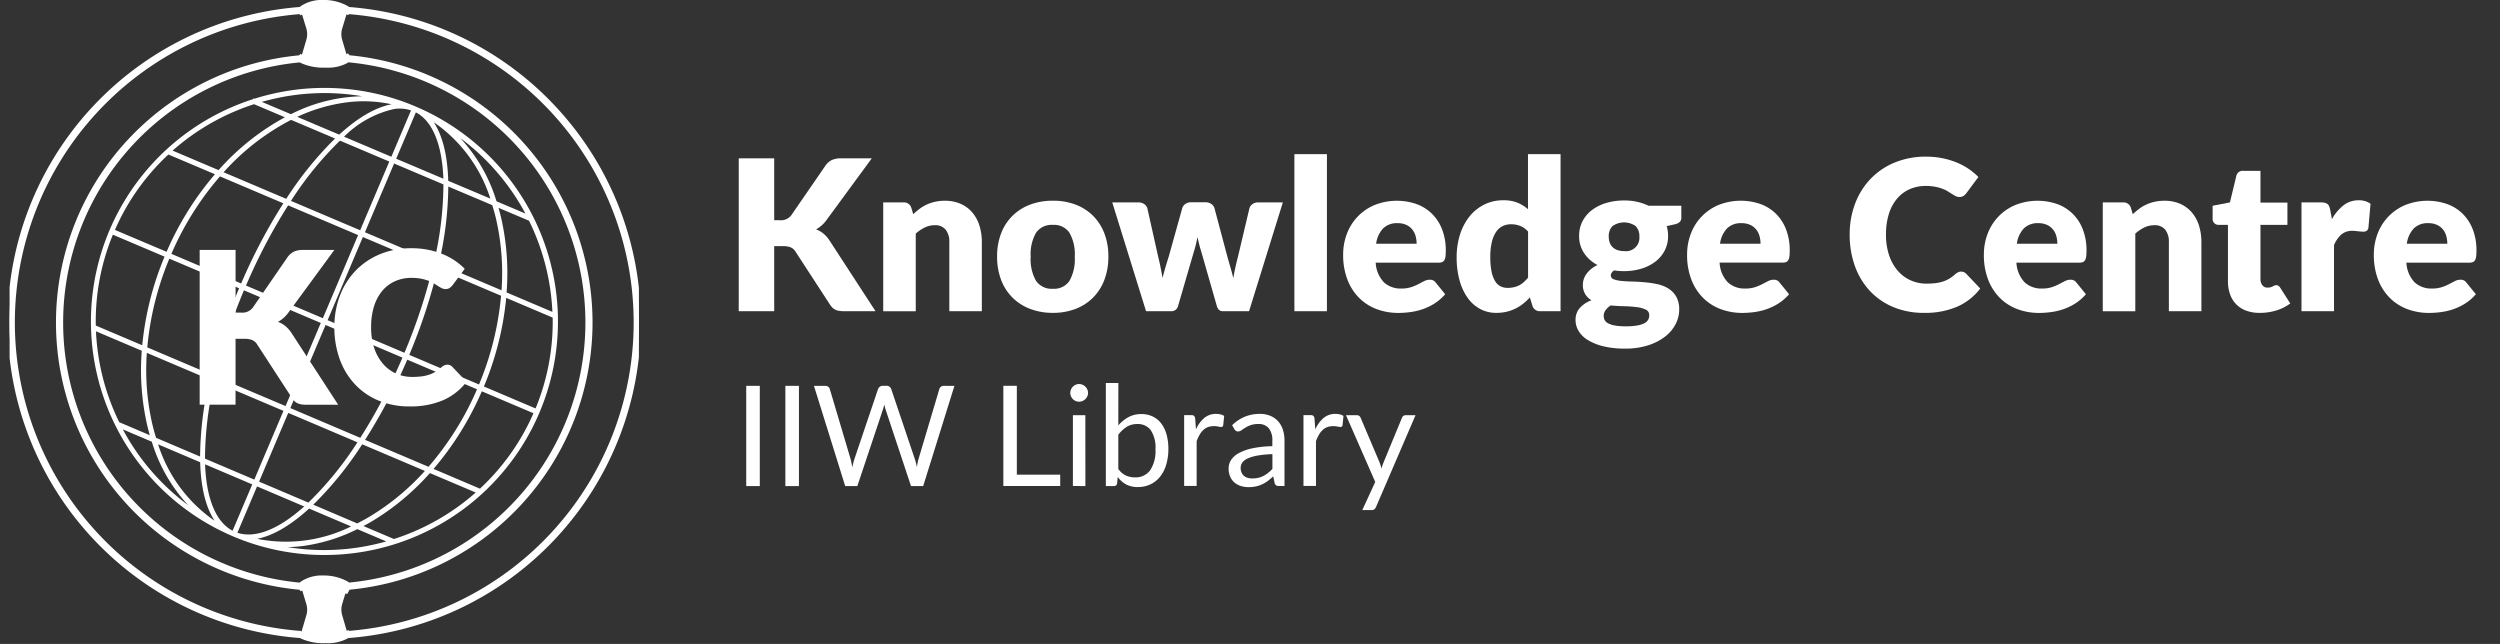 <svg xmlns="http://www.w3.org/2000/svg" xmlns:xlink="http://www.w3.org/1999/xlink" width="264" height="68" viewBox="0 0 264 68">
  <rect x="0" y="0" width="264" height="68" fill="#333333" stroke="none"/>
  <defs>
    <clipPath id="clip-path">
      <rect id="Rettangolo_3" data-name="Rettangolo 3" width="66.456" height="67.914" fill="#fff" stroke="#fff" stroke-width="0.4"/>
    </clipPath>
    <clipPath id="clip-logo_iiw_kc_knowledgecentre_white">
      <rect width="264" height="68"/>
    </clipPath>
  </defs>
  <g id="logo_iiw_kc_knowledgecentre_white" clip-path="url(#clip-logo_iiw_kc_knowledgecentre_white)">
    <g id="Raggruppa_395" data-name="Raggruppa 395">
      <g id="Raggruppa_394" data-name="Raggruppa 394">
        <g id="Raggruppa_368" data-name="Raggruppa 368">
          <rect id="Rettangolo_72" data-name="Rettangolo 72" width="264" height="68" fill="none"/>
          <g id="Raggruppa_367" data-name="Raggruppa 367">
            <path id="Tracciato_130" data-name="Tracciato 130" d="M45.45,15.591h.6a1.359,1.359,0,0,0,1.2-.521L50.879,9.8a1.787,1.787,0,0,1,.692-.582,2.334,2.334,0,0,1,.925-.161h3.257L50.967,15.58a3.261,3.261,0,0,1-1.1.975,2.691,2.691,0,0,1,.764.432,3.251,3.251,0,0,1,.643.72l4.875,7.49H52.807a2.911,2.911,0,0,1-.548-.044,1.405,1.405,0,0,1-.393-.133,1.132,1.132,0,0,1-.288-.216,2.144,2.144,0,0,1-.233-.294l-3.656-5.617a1.1,1.1,0,0,0-.5-.438,2.186,2.186,0,0,0-.825-.127H45.45V25.2H41.705V9.054H45.45Z" transform="translate(36.306 7.665)" fill="#fff"/>
            <path id="Tracciato_131" data-name="Tracciato 131" d="M53.136,12.9a8.344,8.344,0,0,1,.687-.576,4.023,4.023,0,0,1,.759-.449,4.5,4.5,0,0,1,.875-.288,4.7,4.7,0,0,1,1.025-.105,4.022,4.022,0,0,1,1.667.327,3.46,3.46,0,0,1,1.224.909,3.921,3.921,0,0,1,.753,1.385,5.743,5.743,0,0,1,.255,1.745v7.3H56.947v-7.3a2.009,2.009,0,0,0-.388-1.313,1.393,1.393,0,0,0-1.141-.471,2.4,2.4,0,0,0-1.058.238,4.258,4.258,0,0,0-.958.648v8.2H49.967V11.656h2.127a.808.808,0,0,1,.842.576Z" transform="translate(43.301 9.718)" fill="#fff"/>
            <path id="Tracciato_132" data-name="Tracciato 132" d="M62.377,11.478a6.636,6.636,0,0,1,2.382.41A5.224,5.224,0,0,1,66.6,13.062a5.29,5.29,0,0,1,1.2,1.856,6.7,6.7,0,0,1,.427,2.454,6.816,6.816,0,0,1-.427,2.476,5.327,5.327,0,0,1-1.2,1.872,5.25,5.25,0,0,1-1.845,1.185,6.556,6.556,0,0,1-2.382.415,6.633,6.633,0,0,1-2.4-.415,5.353,5.353,0,0,1-1.861-1.185,5.249,5.249,0,0,1-1.208-1.872,6.816,6.816,0,0,1-.427-2.476,6.7,6.7,0,0,1,.427-2.454,5.213,5.213,0,0,1,1.208-1.856,5.327,5.327,0,0,1,1.861-1.174,6.713,6.713,0,0,1,2.4-.41m0,9.3a1.951,1.951,0,0,0,1.745-.836,4.626,4.626,0,0,0,.56-2.543,4.6,4.6,0,0,0-.56-2.537,1.955,1.955,0,0,0-1.745-.831,2,2,0,0,0-1.784.831,4.56,4.56,0,0,0-.565,2.537,4.59,4.59,0,0,0,.565,2.543,2,2,0,0,0,1.784.836" transform="translate(48.817 9.717)" fill="#fff"/>
            <path id="Tracciato_133" data-name="Tracciato 133" d="M81.08,11.579,77.513,23.068H74.721a.559.559,0,0,1-.377-.133.9.9,0,0,1-.244-.443l-1.64-5.728q-.122-.388-.216-.764t-.172-.764q-.078.388-.172.776t-.216.776l-1.662,5.706a.707.707,0,0,1-.731.576H66.633L63.065,11.579h2.748a1.058,1.058,0,0,1,.615.172.855.855,0,0,1,.338.427l1.152,5.152q.144.587.255,1.136t.2,1.1q.144-.554.3-1.1t.349-1.136l1.44-5.163a.864.864,0,0,1,.332-.427.975.975,0,0,1,.576-.172H72.9a1.058,1.058,0,0,1,.615.172.855.855,0,0,1,.338.427l1.374,5.163q.166.587.327,1.141t.294,1.119q.089-.554.211-1.108t.277-1.152l1.219-5.152a.864.864,0,0,1,.332-.427.975.975,0,0,1,.576-.172Z" transform="translate(54.389 9.793)" fill="#fff"/>
            <rect id="Rettangolo_70" data-name="Rettangolo 70" width="3.435" height="16.586" transform="translate(136.688 16.278)" fill="#fff"/>
            <path id="Tracciato_134" data-name="Tracciato 134" d="M79.706,18.016a3.239,3.239,0,0,0,.875,2.088,2.6,2.6,0,0,0,1.828.648,3.272,3.272,0,0,0,1.03-.144,5.2,5.2,0,0,0,.77-.321q.338-.177.62-.321a1.288,1.288,0,0,1,.593-.144.71.71,0,0,1,.62.3l1,1.23a5.105,5.105,0,0,1-1.147.992,5.959,5.959,0,0,1-1.263.6,6.846,6.846,0,0,1-1.3.3,9.727,9.727,0,0,1-1.235.083,6.45,6.45,0,0,1-2.266-.393,5.206,5.206,0,0,1-1.85-1.169,5.515,5.515,0,0,1-1.252-1.928,7.2,7.2,0,0,1-.46-2.681,6.068,6.068,0,0,1,.393-2.183,5.3,5.3,0,0,1,2.914-3.036,6.359,6.359,0,0,1,4.454-.1,4.54,4.54,0,0,1,1.629,1.03,4.7,4.7,0,0,1,1.064,1.656,6.078,6.078,0,0,1,.382,2.221,4.85,4.85,0,0,1-.033.632,1,1,0,0,1-.122.388.464.464,0,0,1-.238.2,1.116,1.116,0,0,1-.382.055Zm4.321-1.994a3.031,3.031,0,0,0-.105-.8,1.934,1.934,0,0,0-.343-.692,1.748,1.748,0,0,0-.626-.493,2.141,2.141,0,0,0-.942-.188,2.055,2.055,0,0,0-1.529.56,2.915,2.915,0,0,0-.731,1.612Z" transform="translate(65.569 9.718)" fill="#fff"/>
            <path id="Tracciato_135" data-name="Tracciato 135" d="M93.731,8.814V25.4H91.6a.808.808,0,0,1-.842-.576l-.266-.875a6.735,6.735,0,0,1-.72.665,4.529,4.529,0,0,1-.814.515,4.308,4.308,0,0,1-.942.332,4.849,4.849,0,0,1-1.091.116,3.539,3.539,0,0,1-1.662-.4,3.83,3.83,0,0,1-1.318-1.152,5.815,5.815,0,0,1-.87-1.845,8.959,8.959,0,0,1-.316-2.487,7.758,7.758,0,0,1,.355-2.388,5.854,5.854,0,0,1,1-1.906,4.656,4.656,0,0,1,1.557-1.258,4.421,4.421,0,0,1,2.005-.454,3.915,3.915,0,0,1,1.507.255,4.091,4.091,0,0,1,1.108.687V8.814ZM90.3,16.991a2.171,2.171,0,0,0-.842-.6,2.672,2.672,0,0,0-.953-.172,2.024,2.024,0,0,0-.875.188,1.783,1.783,0,0,0-.692.6,3.216,3.216,0,0,0-.46,1.08,6.711,6.711,0,0,0-.166,1.607,7.442,7.442,0,0,0,.133,1.529,3.15,3.15,0,0,0,.371,1,1.441,1.441,0,0,0,.571.548,1.637,1.637,0,0,0,.742.166,2.968,2.968,0,0,0,.681-.072,2.4,2.4,0,0,0,.559-.2,2.322,2.322,0,0,0,.482-.338,4.6,4.6,0,0,0,.449-.471Z" transform="translate(71.064 7.462)" fill="#fff"/>
            <path id="Tracciato_136" data-name="Tracciato 136" d="M100.728,12.021v1.252a.626.626,0,0,1-.161.454,1.1,1.1,0,0,1-.548.255l-.831.188a4.427,4.427,0,0,1,.105.5,3.533,3.533,0,0,1,.039.532,3.29,3.29,0,0,1-.36,1.551,3.528,3.528,0,0,1-.986,1.169,4.6,4.6,0,0,1-1.479.742,6.232,6.232,0,0,1-1.828.26q-.266,0-.521-.017a4.377,4.377,0,0,1-.5-.061.644.644,0,0,0-.377.521.432.432,0,0,0,.31.415,2.964,2.964,0,0,0,.82.177q.51.05,1.158.066t1.324.078a10.4,10.4,0,0,1,1.324.2,3.627,3.627,0,0,1,1.158.465,2.438,2.438,0,0,1,.82.859,2.709,2.709,0,0,1,.31,1.368,3.319,3.319,0,0,1-.377,1.518,3.963,3.963,0,0,1-1.108,1.318,5.788,5.788,0,0,1-1.795.925,7.812,7.812,0,0,1-2.437.349,9.36,9.36,0,0,1-2.332-.255,5.646,5.646,0,0,1-1.629-.67,2.825,2.825,0,0,1-.958-.958,2.247,2.247,0,0,1-.31-1.13A1.872,1.872,0,0,1,90,22.823,3.09,3.09,0,0,1,91.244,22a1.8,1.8,0,0,1-.909-1.684,1.8,1.8,0,0,1,.089-.537,1.967,1.967,0,0,1,.283-.554,2.844,2.844,0,0,1,.482-.515,3.118,3.118,0,0,1,.687-.432,3.817,3.817,0,0,1-1.418-1.258,3.209,3.209,0,0,1-.521-1.823,3.282,3.282,0,0,1,.366-1.557,3.518,3.518,0,0,1,1-1.174,4.719,4.719,0,0,1,1.5-.742,6.464,6.464,0,0,1,1.872-.26,5.817,5.817,0,0,1,2.593.554Zm-3.39,11.556a.617.617,0,0,0-.366-.593,3.044,3.044,0,0,0-.953-.26,12.232,12.232,0,0,0-1.313-.094q-.726-.017-1.446-.083a2.254,2.254,0,0,0-.526.493.994.994,0,0,0-.2.615.934.934,0,0,0,.105.443.867.867,0,0,0,.371.343,2.466,2.466,0,0,0,.715.227,6.412,6.412,0,0,0,1.136.083,6.869,6.869,0,0,0,1.219-.089,2.58,2.58,0,0,0,.759-.244.917.917,0,0,0,.393-.371,1.017,1.017,0,0,0,.111-.471m-2.659-6.77A1.416,1.416,0,0,0,96.3,15.278a1.52,1.52,0,0,0-.382-1.1,2.112,2.112,0,0,0-2.471,0,1.52,1.52,0,0,0-.382,1.1,1.883,1.883,0,0,0,.094.609,1.266,1.266,0,0,0,.294.482,1.376,1.376,0,0,0,.5.321,2.034,2.034,0,0,0,.726.116" transform="translate(76.819 9.708)" fill="#fff"/>
            <path id="Tracciato_137" data-name="Tracciato 137" d="M99.373,18.016a3.239,3.239,0,0,0,.875,2.088,2.6,2.6,0,0,0,1.828.648,3.272,3.272,0,0,0,1.03-.144,5.2,5.2,0,0,0,.77-.321q.338-.177.62-.321a1.288,1.288,0,0,1,.593-.144.71.71,0,0,1,.62.3l1,1.23a5.1,5.1,0,0,1-1.147.992,5.959,5.959,0,0,1-1.263.6,6.846,6.846,0,0,1-1.3.3,9.728,9.728,0,0,1-1.235.083A6.45,6.45,0,0,1,99.5,22.93a5.207,5.207,0,0,1-1.85-1.169A5.515,5.515,0,0,1,96.4,19.833a7.2,7.2,0,0,1-.46-2.681,6.068,6.068,0,0,1,.393-2.183,5.3,5.3,0,0,1,2.914-3.036,6.359,6.359,0,0,1,4.454-.1,4.54,4.54,0,0,1,1.629,1.03,4.7,4.7,0,0,1,1.064,1.656,6.078,6.078,0,0,1,.382,2.221,4.845,4.845,0,0,1-.033.632,1,1,0,0,1-.122.388.464.464,0,0,1-.238.2,1.116,1.116,0,0,1-.382.055Zm4.321-1.994a3.032,3.032,0,0,0-.105-.8,1.934,1.934,0,0,0-.343-.692,1.748,1.748,0,0,0-.626-.493,2.141,2.141,0,0,0-.942-.188,2.055,2.055,0,0,0-1.529.56,2.915,2.915,0,0,0-.731,1.612Z" transform="translate(82.218 9.718)" fill="#fff"/>
            <path id="Tracciato_138" data-name="Tracciato 138" d="M117.015,21.1a.753.753,0,0,1,.266.05.723.723,0,0,1,.255.172l1.485,1.562a6.163,6.163,0,0,1-2.443,1.922,8.549,8.549,0,0,1-3.473.648,8.274,8.274,0,0,1-3.3-.626,7.133,7.133,0,0,1-2.471-1.728,7.611,7.611,0,0,1-1.557-2.615,9.655,9.655,0,0,1-.543-3.285,9.094,9.094,0,0,1,.587-3.318,7.706,7.706,0,0,1,1.651-2.609,7.434,7.434,0,0,1,2.548-1.706,8.528,8.528,0,0,1,3.268-.609A8.721,8.721,0,0,1,115,9.119a8.366,8.366,0,0,1,1.5.443,6.859,6.859,0,0,1,1.285.681,6.746,6.746,0,0,1,1.041.864l-1.263,1.7a1.548,1.548,0,0,1-.288.283.75.75,0,0,1-.465.127.831.831,0,0,1-.377-.089,4.166,4.166,0,0,1-.377-.216l-.438-.277a3.358,3.358,0,0,0-.565-.277,4.67,4.67,0,0,0-.764-.216,5.216,5.216,0,0,0-1.025-.089,4.128,4.128,0,0,0-1.7.343,3.707,3.707,0,0,0-1.33,1,4.637,4.637,0,0,0-.864,1.618,7.219,7.219,0,0,0-.3,2.188,6.647,6.647,0,0,0,.338,2.2,4.842,4.842,0,0,0,.92,1.623,3.9,3.9,0,0,0,1.357,1,4.058,4.058,0,0,0,1.662.343,7.955,7.955,0,0,0,.931-.05,4.232,4.232,0,0,0,.787-.166,3.2,3.2,0,0,0,.687-.31,4.335,4.335,0,0,0,.654-.493,1.31,1.31,0,0,1,.288-.183.755.755,0,0,1,.321-.072" transform="translate(90.092 7.584)" fill="#fff"/>
            <path id="Tracciato_139" data-name="Tracciato 139" d="M116.347,18.016a3.239,3.239,0,0,0,.875,2.088,2.6,2.6,0,0,0,1.828.648,3.272,3.272,0,0,0,1.03-.144,5.2,5.2,0,0,0,.77-.321q.338-.177.62-.321a1.288,1.288,0,0,1,.593-.144.71.71,0,0,1,.62.3l1,1.23a5.1,5.1,0,0,1-1.147.992,5.96,5.96,0,0,1-1.263.6,6.846,6.846,0,0,1-1.3.3,9.728,9.728,0,0,1-1.235.083,6.45,6.45,0,0,1-2.266-.393,5.206,5.206,0,0,1-1.85-1.169,5.515,5.515,0,0,1-1.252-1.928,7.2,7.2,0,0,1-.46-2.681,6.068,6.068,0,0,1,.393-2.183,5.3,5.3,0,0,1,2.914-3.036,6.359,6.359,0,0,1,4.454-.1,4.54,4.54,0,0,1,1.629,1.03,4.7,4.7,0,0,1,1.064,1.656,6.078,6.078,0,0,1,.382,2.221,4.851,4.851,0,0,1-.033.632,1,1,0,0,1-.122.388.464.464,0,0,1-.238.2,1.116,1.116,0,0,1-.382.055Zm4.321-1.994a3.031,3.031,0,0,0-.105-.8,1.934,1.934,0,0,0-.343-.692,1.748,1.748,0,0,0-.626-.493,2.141,2.141,0,0,0-.942-.188,2.055,2.055,0,0,0-1.529.56,2.915,2.915,0,0,0-.731,1.612Z" transform="translate(96.588 9.718)" fill="#fff"/>
            <path id="Tracciato_140" data-name="Tracciato 140" d="M122.879,12.9a8.344,8.344,0,0,1,.687-.576,4.023,4.023,0,0,1,.759-.449,4.505,4.505,0,0,1,.875-.288,4.7,4.7,0,0,1,1.025-.105,4.022,4.022,0,0,1,1.667.327,3.46,3.46,0,0,1,1.224.909,3.921,3.921,0,0,1,.753,1.385,5.743,5.743,0,0,1,.255,1.745v7.3H126.69v-7.3a2.009,2.009,0,0,0-.388-1.313,1.393,1.393,0,0,0-1.141-.471,2.4,2.4,0,0,0-1.058.238,4.258,4.258,0,0,0-.958.648v8.2H119.71V11.656h2.127a.808.808,0,0,1,.842.576Z" transform="translate(102.343 9.718)" fill="#fff"/>
            <path id="Tracciato_141" data-name="Tracciato 141" d="M130.978,24.771a4.051,4.051,0,0,1-1.446-.238,2.79,2.79,0,0,1-1.7-1.734,4.1,4.1,0,0,1-.222-1.385V15.475h-.975a.62.62,0,0,1-.643-.676V13.458l1.828-.355.676-2.8a.683.683,0,0,1,.753-.532h1.795v3.357h2.847v2.349h-2.847v5.706a1.074,1.074,0,0,0,.194.659.655.655,0,0,0,.56.26,1.1,1.1,0,0,0,.316-.039,1.257,1.257,0,0,0,.222-.089q.094-.05.177-.089a.454.454,0,0,1,.194-.039.4.4,0,0,1,.249.072.892.892,0,0,1,.194.227l1.041,1.629a4.74,4.74,0,0,1-1.5.748,5.944,5.944,0,0,1-1.717.249" transform="translate(107.661 8.27)" fill="#fff"/>
            <path id="Tracciato_142" data-name="Tracciato 142" d="M134.287,13.448a4.83,4.83,0,0,1,1.224-1.462,2.539,2.539,0,0,1,1.59-.532,2.05,2.05,0,0,1,1.263.366l-.222,2.526a.53.53,0,0,1-.183.332.6.6,0,0,1-.349.089q-.089,0-.233-.011t-.3-.028l-.316-.033a2.873,2.873,0,0,0-.294-.017,1.743,1.743,0,0,0-1.2.4,3.136,3.136,0,0,0-.759,1.108v6.98h-3.435V11.676h2.039a1.738,1.738,0,0,1,.427.044.749.749,0,0,1,.288.138.591.591,0,0,1,.177.249,2.248,2.248,0,0,1,.105.377Z" transform="translate(111.964 9.697)" fill="#fff"/>
            <path id="Tracciato_143" data-name="Tracciato 143" d="M138.648,18.016a3.239,3.239,0,0,0,.875,2.088,2.6,2.6,0,0,0,1.828.648,3.272,3.272,0,0,0,1.03-.144,5.2,5.2,0,0,0,.77-.321q.338-.177.62-.321a1.288,1.288,0,0,1,.593-.144.71.71,0,0,1,.62.3l1,1.23a5.106,5.106,0,0,1-1.147.992,5.959,5.959,0,0,1-1.263.6,6.846,6.846,0,0,1-1.3.3,9.727,9.727,0,0,1-1.235.083,6.45,6.45,0,0,1-2.266-.393,5.206,5.206,0,0,1-1.85-1.169,5.515,5.515,0,0,1-1.252-1.928,7.2,7.2,0,0,1-.46-2.681,6.068,6.068,0,0,1,.393-2.183,5.3,5.3,0,0,1,2.914-3.036,6.359,6.359,0,0,1,4.454-.1,4.54,4.54,0,0,1,1.629,1.03,4.7,4.7,0,0,1,1.064,1.656,6.078,6.078,0,0,1,.382,2.221,4.856,4.856,0,0,1-.033.632,1,1,0,0,1-.122.388.464.464,0,0,1-.238.2,1.116,1.116,0,0,1-.382.055Zm4.321-1.994a3.032,3.032,0,0,0-.105-.8,1.934,1.934,0,0,0-.343-.692,1.748,1.748,0,0,0-.626-.493,2.141,2.141,0,0,0-.942-.188,2.055,2.055,0,0,0-1.529.56,2.915,2.915,0,0,0-.731,1.612Z" transform="translate(115.467 9.718)" fill="#fff"/>
            <rect id="Rettangolo_85" data-name="Rettangolo 85" width="260.516" height="68" transform="translate(2)" fill="none"/>
            <rect id="Rettangolo_83" data-name="Rettangolo 83" width="1.433" height="10.585" transform="translate(78.801 40.745)" fill="#fff"/>
            <rect id="Rettangolo_84" data-name="Rettangolo 84" width="1.433" height="10.585" transform="translate(82.935 40.745)" fill="#fff"/>
            <path id="Tracciato_176" data-name="Tracciato 176" d="M60.3,22.065,57,32.65H55.715l-2.681-8.073c-.026-.079-.048-.162-.07-.251s-.046-.183-.07-.281c-.024.1-.05.192-.074.281s-.05.172-.074.251l-2.7,8.073H48.765l-3.3-10.585h1.189a.522.522,0,0,1,.321.1.427.427,0,0,1,.166.244l2.186,7.357c.035.133.066.275.1.428s.063.316.092.487c.035-.172.07-.336.107-.491a4.411,4.411,0,0,1,.122-.425L52.236,22.4a.543.543,0,0,1,.174-.233.479.479,0,0,1,.314-.107h.414a.475.475,0,0,1,.31.1.592.592,0,0,1,.177.244l2.482,7.357c.044.127.085.266.122.414s.072.3.107.465c.024-.162.052-.318.081-.465s.061-.286.1-.414L58.707,22.4a.452.452,0,0,1,.166-.236.487.487,0,0,1,.314-.1Z" transform="translate(40.488 18.68)" fill="#fff"/>
            <path id="Tracciato_177" data-name="Tracciato 177" d="M62.3,31.445v1.2H56.295V22.065H57.72v9.381Z" transform="translate(49.658 18.679)" fill="#fff"/>
            <path id="Tracciato_178" data-name="Tracciato 178" d="M62,22.9a.841.841,0,0,1-.078.36,1,1,0,0,1-.207.294.975.975,0,0,1-.3.2.951.951,0,0,1-.366.074.9.9,0,0,1-.358-.074.927.927,0,0,1-.292-.2.94.94,0,0,1-.2-.294.867.867,0,0,1-.074-.36.9.9,0,0,1,.074-.364.92.92,0,0,1,.2-.3.893.893,0,0,1,.292-.2.864.864,0,0,1,.358-.074.918.918,0,0,1,.366.074.939.939,0,0,1,.3.2.969.969,0,0,1,.207.3A.876.876,0,0,1,62,22.9m-.281,9.833H60.4V25.255h1.315Z" transform="translate(52.898 18.592)" fill="#fff"/>
            <path id="Tracciato_179" data-name="Tracciato 179" d="M63.476,26.38a3.874,3.874,0,0,1,1.067-.872,2.819,2.819,0,0,1,1.37-.325,2.716,2.716,0,0,1,1.185.251,2.457,2.457,0,0,1,.9.728,3.363,3.363,0,0,1,.565,1.156,5.5,5.5,0,0,1,.2,1.529,5.8,5.8,0,0,1-.222,1.655,3.755,3.755,0,0,1-.639,1.274,2.875,2.875,0,0,1-1.016.82,3.031,3.031,0,0,1-1.344.292,2.568,2.568,0,0,1-1.245-.277,2.735,2.735,0,0,1-.883-.787l-.066.68a.316.316,0,0,1-.34.281h-.849V21.9h1.322Zm0,4.6a2.119,2.119,0,0,0,.794.687,2.235,2.235,0,0,0,.949.2,1.9,1.9,0,0,0,1.618-.746A3.667,3.667,0,0,0,67.4,28.9a3.307,3.307,0,0,0-.5-2.02,1.692,1.692,0,0,0-1.422-.646,2.074,2.074,0,0,0-1.119.3,3.3,3.3,0,0,0-.883.835Z" transform="translate(54.618 18.543)" fill="#fff"/>
            <path id="Tracciato_180" data-name="Tracciato 180" d="M67.883,25.3a3.372,3.372,0,0,1,.872-1.2,1.9,1.9,0,0,1,1.263-.432,1.936,1.936,0,0,1,.454.052,1.257,1.257,0,0,1,.388.162l-.1.982a.211.211,0,0,1-.222.185,1.513,1.513,0,0,1-.3-.044,2.081,2.081,0,0,0-.451-.044,1.812,1.812,0,0,0-.632.1,1.494,1.494,0,0,0-.495.307,2.143,2.143,0,0,0-.391.5,4.2,4.2,0,0,0-.314.683v4.727H66.635V23.8h.753a.422.422,0,0,1,.3.081.511.511,0,0,1,.111.281Z" transform="translate(58.411 20.04)" fill="#fff"/>
            <path id="Tracciato_181" data-name="Tracciato 181" d="M69.548,24.861a4.3,4.3,0,0,1,1.337-.894,4.123,4.123,0,0,1,1.588-.3,2.854,2.854,0,0,1,1.115.207,2.3,2.3,0,0,1,.82.576,2.446,2.446,0,0,1,.5.894,3.68,3.68,0,0,1,.17,1.152v4.786H74.5a.567.567,0,0,1-.3-.063.422.422,0,0,1-.163-.247l-.148-.709a7.424,7.424,0,0,1-.576.484,3.275,3.275,0,0,1-.591.355,3.2,3.2,0,0,1-.661.222,3.6,3.6,0,0,1-.779.078,2.7,2.7,0,0,1-.82-.122,1.91,1.91,0,0,1-.668-.366,1.707,1.707,0,0,1-.451-.617,2.151,2.151,0,0,1-.166-.883,1.646,1.646,0,0,1,.244-.853,2.146,2.146,0,0,1,.79-.728,5.265,5.265,0,0,1,1.426-.521,10.963,10.963,0,0,1,2.157-.233V26.5a2,2,0,0,0-.377-1.318,1.361,1.361,0,0,0-1.1-.447,2.369,2.369,0,0,0-.816.122,3.2,3.2,0,0,0-.569.273c-.159.1-.3.192-.414.273a.591.591,0,0,1-.343.122.383.383,0,0,1-.229-.07.634.634,0,0,1-.162-.174ZM73.8,27.919a11.154,11.154,0,0,0-1.547.144,4.557,4.557,0,0,0-1.041.3,1.468,1.468,0,0,0-.584.436.943.943,0,0,0-.181.561,1.255,1.255,0,0,0,.1.51.939.939,0,0,0,.262.351,1.048,1.048,0,0,0,.391.2,1.771,1.771,0,0,0,.484.063,2.709,2.709,0,0,0,.635-.07,2.364,2.364,0,0,0,.543-.2,3.019,3.019,0,0,0,.487-.318,4.162,4.162,0,0,0,.454-.421Z" transform="translate(60.565 20.04)" fill="#fff"/>
            <path id="Tracciato_182" data-name="Tracciato 182" d="M74.707,25.3a3.372,3.372,0,0,1,.872-1.2,1.9,1.9,0,0,1,1.263-.432,1.936,1.936,0,0,1,.454.052,1.257,1.257,0,0,1,.388.162l-.1.982a.211.211,0,0,1-.222.185,1.513,1.513,0,0,1-.3-.044,2.081,2.081,0,0,0-.451-.044,1.812,1.812,0,0,0-.632.1,1.494,1.494,0,0,0-.495.307,2.143,2.143,0,0,0-.391.5,4.2,4.2,0,0,0-.314.683v4.727H73.459V23.8h.753a.422.422,0,0,1,.3.081.511.511,0,0,1,.111.281Z" transform="translate(64.188 20.04)" fill="#fff"/>
            <path id="Tracciato_183" data-name="Tracciato 183" d="M83.233,23.745,79.06,33.436a.694.694,0,0,1-.166.236.45.45,0,0,1-.307.089h-.975l1.366-2.969-3.087-7.047h1.138a.4.4,0,0,1,.27.085.437.437,0,0,1,.137.188l2,4.712a5.683,5.683,0,0,1,.2.65c.068-.233.142-.451.222-.657L81.8,24.018a.413.413,0,0,1,.151-.2.4.4,0,0,1,.24-.078Z" transform="translate(66.247 20.102)" fill="#fff"/>
          </g>
          <g id="Raggruppa_372" data-name="Raggruppa 372">
            <rect id="Rettangolo_74" data-name="Rettangolo 74" width="69" height="69" fill="none"/>
            <g id="logo_iiw_white">
              <g id="Raggruppa_349" data-name="Raggruppa 349" transform="translate(1.013)">
                <g id="Raggruppa_5" data-name="Raggruppa 5" clip-path="url(#clip-path)">
                  <path id="Tracciato_11" data-name="Tracciato 11" d="M71.053,41.972a24.467,24.467,0,0,0-16.983-.8l-.04-.017-.015.035a24.559,24.559,0,1,0,17.038.784m14.6,21.755-5.05-2.144a26.114,26.114,0,0,0-.576-7.958c-.1-.415-.209-.819-.327-1.217l3.452,1.462a24.355,24.355,0,0,1,2.5,9.857M43.208,75.489a25.731,25.731,0,0,1-.578-7.734l6.828,2.9A36.752,36.752,0,0,0,48.441,79l-4.829-2.054c-.147-.475-.286-.958-.4-1.458m14.737-32.3,4.827,2.045a36.777,36.777,0,0,0-5.3,6.528l-6.817-2.894a25.093,25.093,0,0,1,7.287-5.679m-7.623,5.536-5.067-2.151a24.363,24.363,0,0,1,8.789-5.038l3.486,1.477a25.645,25.645,0,0,0-7.209,5.712M48.765,79.519l5.218,2.219-2.158,5.083c-1.937-.938-2.95-3.6-3.06-7.3m19.69-31.875L65.3,55.085,57.791,51.9a36.109,36.109,0,0,1,5.3-6.527ZM63.372,45.11a10.84,10.84,0,0,1,5.512-3.071,3.955,3.955,0,0,1,1.866.2l-2.158,5.084Zm1.788,10.3-3.8,8.961-8.3-3.524A59.2,59.2,0,0,1,57.6,52.2ZM61.22,64.69l-3.8,8.961-7.561-3.209a59.143,59.143,0,0,1,3.062-9.276Zm-3.94,9.283L54.12,81.416l-5.359-2.279a36.094,36.094,0,0,1,1.013-8.349Zm-2.974,7.9,5.215,2.218c-2.738,2.49-5.353,3.606-7.373,2.865Zm.137-.322L57.6,74.11,65.107,77.3A36.083,36.083,0,0,1,59.8,83.83Zm3.3-7.765,3.8-8.961,8.3,3.524A59.17,59.17,0,0,1,65.3,77ZM61.679,64.5l3.8-8.961,7.56,3.209a59.124,59.124,0,0,1-3.062,9.276Zm3.941-9.283,3.158-7.441,5.36,2.27a36.086,36.086,0,0,1-1.013,8.357Zm3.3-7.764,2.158-5.085c1.936.938,2.949,3.6,3.06,7.295Zm3.7-4.292a15.6,15.6,0,0,1,6.533,8.625L74.449,49.8c-.075-2.913-.683-5.231-1.839-6.637m-9.557,1.81-4.695-1.989a17.834,17.834,0,0,1,5.469-1.636,14.015,14.015,0,0,1,5.283.33C67.3,41.827,65.2,43,63.053,44.975m-5.771,7.087a58.846,58.846,0,0,0-4.551,8.644L45.179,57.5a31.673,31.673,0,0,1,5.234-8.354Zm-4.687,8.966a58.836,58.836,0,0,0-3.057,9.278l-6.876-2.919a31.754,31.754,0,0,1,2.381-9.565ZM48.449,79.384c.074,2.917.682,5.237,1.839,6.644a15.6,15.6,0,0,1-6.538-8.642ZM54,87.493c1.763-.217,3.772-1.374,5.836-3.266l4.69,1.995a15.6,15.6,0,0,1-10.742,1.292c.072-.006.143-.011.216-.02m6.118-3.526a36.739,36.739,0,0,0,5.305-6.536l6.825,2.9a25.727,25.727,0,0,1-5.965,4.956c-.448.266-.9.505-1.348.732Zm5.5-6.835a58.824,58.824,0,0,0,4.55-8.644l7.551,3.206a31.758,31.758,0,0,1-5.226,8.357ZM70.3,68.166a58.834,58.834,0,0,0,3.056-9.278l6.876,2.919a31.751,31.751,0,0,1-2.381,9.565Zm3.137-9.624a36.76,36.76,0,0,0,1.017-8.355l4.823,2.043c.15.481.29.971.41,1.477a25.721,25.721,0,0,1,.578,7.734Zm9.478-5.152-3.352-1.42a16.985,16.985,0,0,0-4.617-7.488,24.146,24.146,0,0,1,7.969,8.908M58.538,40.548a24.069,24.069,0,0,1,8.05.371,17.132,17.132,0,0,0-8.646,1.891L54.564,41.38a24.366,24.366,0,0,1,3.973-.831M44.973,46.838,50.078,49a32.006,32.006,0,0,0-5.22,8.36L39.217,54.97a24.08,24.08,0,0,1,5.756-8.132m-5.891,8.455,5.639,2.394a32.147,32.147,0,0,0-2.4,9.558l-5.091-2.161a24.076,24.076,0,0,1,1.849-9.79m-1.84,10.175,5.05,2.144a26.121,26.121,0,0,0,.576,7.958c.1.408.206.806.321,1.2L39.73,75.3a24.363,24.363,0,0,1-2.488-9.828m2.723,10.309,3.362,1.429a16.994,16.994,0,0,0,4.622,7.507,24.15,24.15,0,0,1-7.984-8.936m16.4,12.508a14.943,14.943,0,0,0,2.761-.084,18.2,18.2,0,0,0,5.819-1.8l3.35,1.425a24.149,24.149,0,0,1-11.93.458m12.441-.622L65.36,86.2c.369-.192.737-.392,1.1-.61a26.116,26.116,0,0,0,6.124-5.114l5.05,2.144a24.358,24.358,0,0,1-8.828,5.047m9.111-5.308L72.83,80.194a32.143,32.143,0,0,0,5.21-8.364l5.64,2.394a24.072,24.072,0,0,1-5.758,8.131m5.9-8.453-5.639-2.394a32.146,32.146,0,0,0,2.4-9.558l5.091,2.161a24.071,24.071,0,0,1-1.849,9.79" transform="translate(-28.226 -30.639)" fill="#fff" stroke="#fff" stroke-width="0.2"/>
                  <path id="Tracciato_17" data-name="Tracciato 17" d="M135.161,4.2A2.071,2.071,0,0,1,135.166,3l.63-2.07.068-.225-.205-.115a5.207,5.207,0,0,0-2.5-.594,4,4,0,0,0-2.311.614l-.165.123.06.2.63,2.07a2.07,2.07,0,0,1,.005,1.192l-.636,2.159-.064.217.194.116a5.806,5.806,0,0,0,2.531.455,4.409,4.409,0,0,0,2.3-.482l.146-.123-.054-.183Z" transform="translate(-100.04 0)" fill="#fff"/>
                  <path id="Tracciato_18" data-name="Tracciato 18" d="M169.744,71.89A28.145,28.145,0,0,0,151.593,24.8l-.192-.279.178.606.008.026a27.792,27.792,0,0,1-.017,55.351l-.277.911.306-.559a28.08,28.08,0,0,0,18.145-8.967" transform="translate(-115.823 -18.774)" fill="#fff" stroke="#fff" stroke-width="0.4"/>
                  <path id="Tracciato_19" data-name="Tracciato 19" d="M173.74,14.442A33.111,33.111,0,0,0,151.976,3.986l-.164.539.154-.187a32.867,32.867,0,0,1,0,65.542l-.128-.185.143.484.015.05A33.216,33.216,0,0,0,173.74,14.442" transform="translate(-116.221 -3.052)" fill="#fff" stroke="#fff" stroke-width="0.4"/>
                  <path id="Tracciato_20" data-name="Tracciato 20" d="M29.118,33.964A28.144,28.144,0,0,0,47.3,81.055l.174.228-.177-.583a27.792,27.792,0,0,1-.017-55.351l.008-.026.161-.547L47.276,25a28.078,28.078,0,0,0-18.158,8.969" transform="translate(-16.583 -18.967)" fill="#fff" stroke="#fff" stroke-width="0.4"/>
                  <path id="Tracciato_21" data-name="Tracciato 21" d="M30.7,70.179l.12-.407-.088.109a32.867,32.867,0,0,1-.025-65.543l.165.211L30.7,3.987a33.217,33.217,0,0,0-.016,66.243Z" transform="translate(0 -3.052)" fill="#fff" stroke="#fff" stroke-width="0.4"/>
                  <path id="Tracciato_22" data-name="Tracciato 22" d="M135.161,263.41a2.071,2.071,0,0,1,.005-1.192l.63-2.07.068-.225-.205-.115a5.207,5.207,0,0,0-2.5-.594,4,4,0,0,0-2.311.614l-.165.123.06.2.63,2.07a2.071,2.071,0,0,1,.005,1.192l-.636,2.159-.064.217.194.116a5.807,5.807,0,0,0,2.531.455,4.409,4.409,0,0,0,2.3-.482l.146-.123-.054-.183Z" transform="translate(-100.04 -198.443)" fill="#fff"/>
                  <path id="Tracciato_92" data-name="Tracciato 92" d="M14.673,20.734h.606a1.376,1.376,0,0,0,1.212-.527l3.678-5.34a1.836,1.836,0,0,1,.7-.589,2.364,2.364,0,0,1,.937-.163h3.3l-4.849,6.608a3.3,3.3,0,0,1-1.109.987,2.725,2.725,0,0,1,.774.438,3.241,3.241,0,0,1,.649.729l4.938,7.584h-3.39a2.927,2.927,0,0,1-.553-.045,1.4,1.4,0,0,1-.4-.135,1.157,1.157,0,0,1-.294-.219,2.17,2.17,0,0,1-.236-.3l-3.7-5.688a1.11,1.11,0,0,0-.512-.443,2.2,2.2,0,0,0-.834-.129h-.92v6.956H10.881V14.115h3.792Z" transform="translate(9.191 12.278)" fill="#fff"/>
                  <path id="Tracciato_93" data-name="Tracciato 93" d="M30.414,26.315a.765.765,0,0,1,.271.05.743.743,0,0,1,.256.174l1.505,1.582a6.267,6.267,0,0,1-2.474,1.947,8.669,8.669,0,0,1-3.517.656,8.372,8.372,0,0,1-3.338-.634,7.188,7.188,0,0,1-2.5-1.75,7.711,7.711,0,0,1-1.578-2.648,9.823,9.823,0,0,1-.55-3.326,9.247,9.247,0,0,1,.595-3.36,7.8,7.8,0,0,1,1.672-2.642,7.554,7.554,0,0,1,2.582-1.728,8.626,8.626,0,0,1,3.308-.617,8.817,8.817,0,0,1,1.733.163,8.492,8.492,0,0,1,1.522.449,7,7,0,0,1,1.3.69,6.813,6.813,0,0,1,1.053.875l-1.277,1.717a1.627,1.627,0,0,1-.292.286.767.767,0,0,1-.471.129.844.844,0,0,1-.383-.09c-.12-.06-.245-.133-.381-.219l-.443-.28a3.331,3.331,0,0,0-.572-.28,4.675,4.675,0,0,0-.774-.219,5.262,5.262,0,0,0-1.036-.09A4.174,4.174,0,0,0,24.9,17.5a3.744,3.744,0,0,0-1.348,1.015,4.757,4.757,0,0,0-.875,1.638,7.309,7.309,0,0,0-.309,2.216,6.73,6.73,0,0,0,.344,2.233,4.9,4.9,0,0,0,.931,1.644,3.945,3.945,0,0,0,1.372,1.015,4.118,4.118,0,0,0,1.685.348,8.1,8.1,0,0,0,.942-.05,4.234,4.234,0,0,0,.795-.168,3.246,3.246,0,0,0,.7-.314,4.307,4.307,0,0,0,.664-.5,1.36,1.36,0,0,1,.29-.185.77.77,0,0,1,.325-.073" transform="translate(15.808 12.194)" fill="#fff"/>
                </g>
              </g>
              <rect id="Rettangolo_58" data-name="Rettangolo 58" width="69" height="69" fill="none"/>
            </g>
          </g>
        </g>
      </g>
    </g>
  </g>
</svg>

